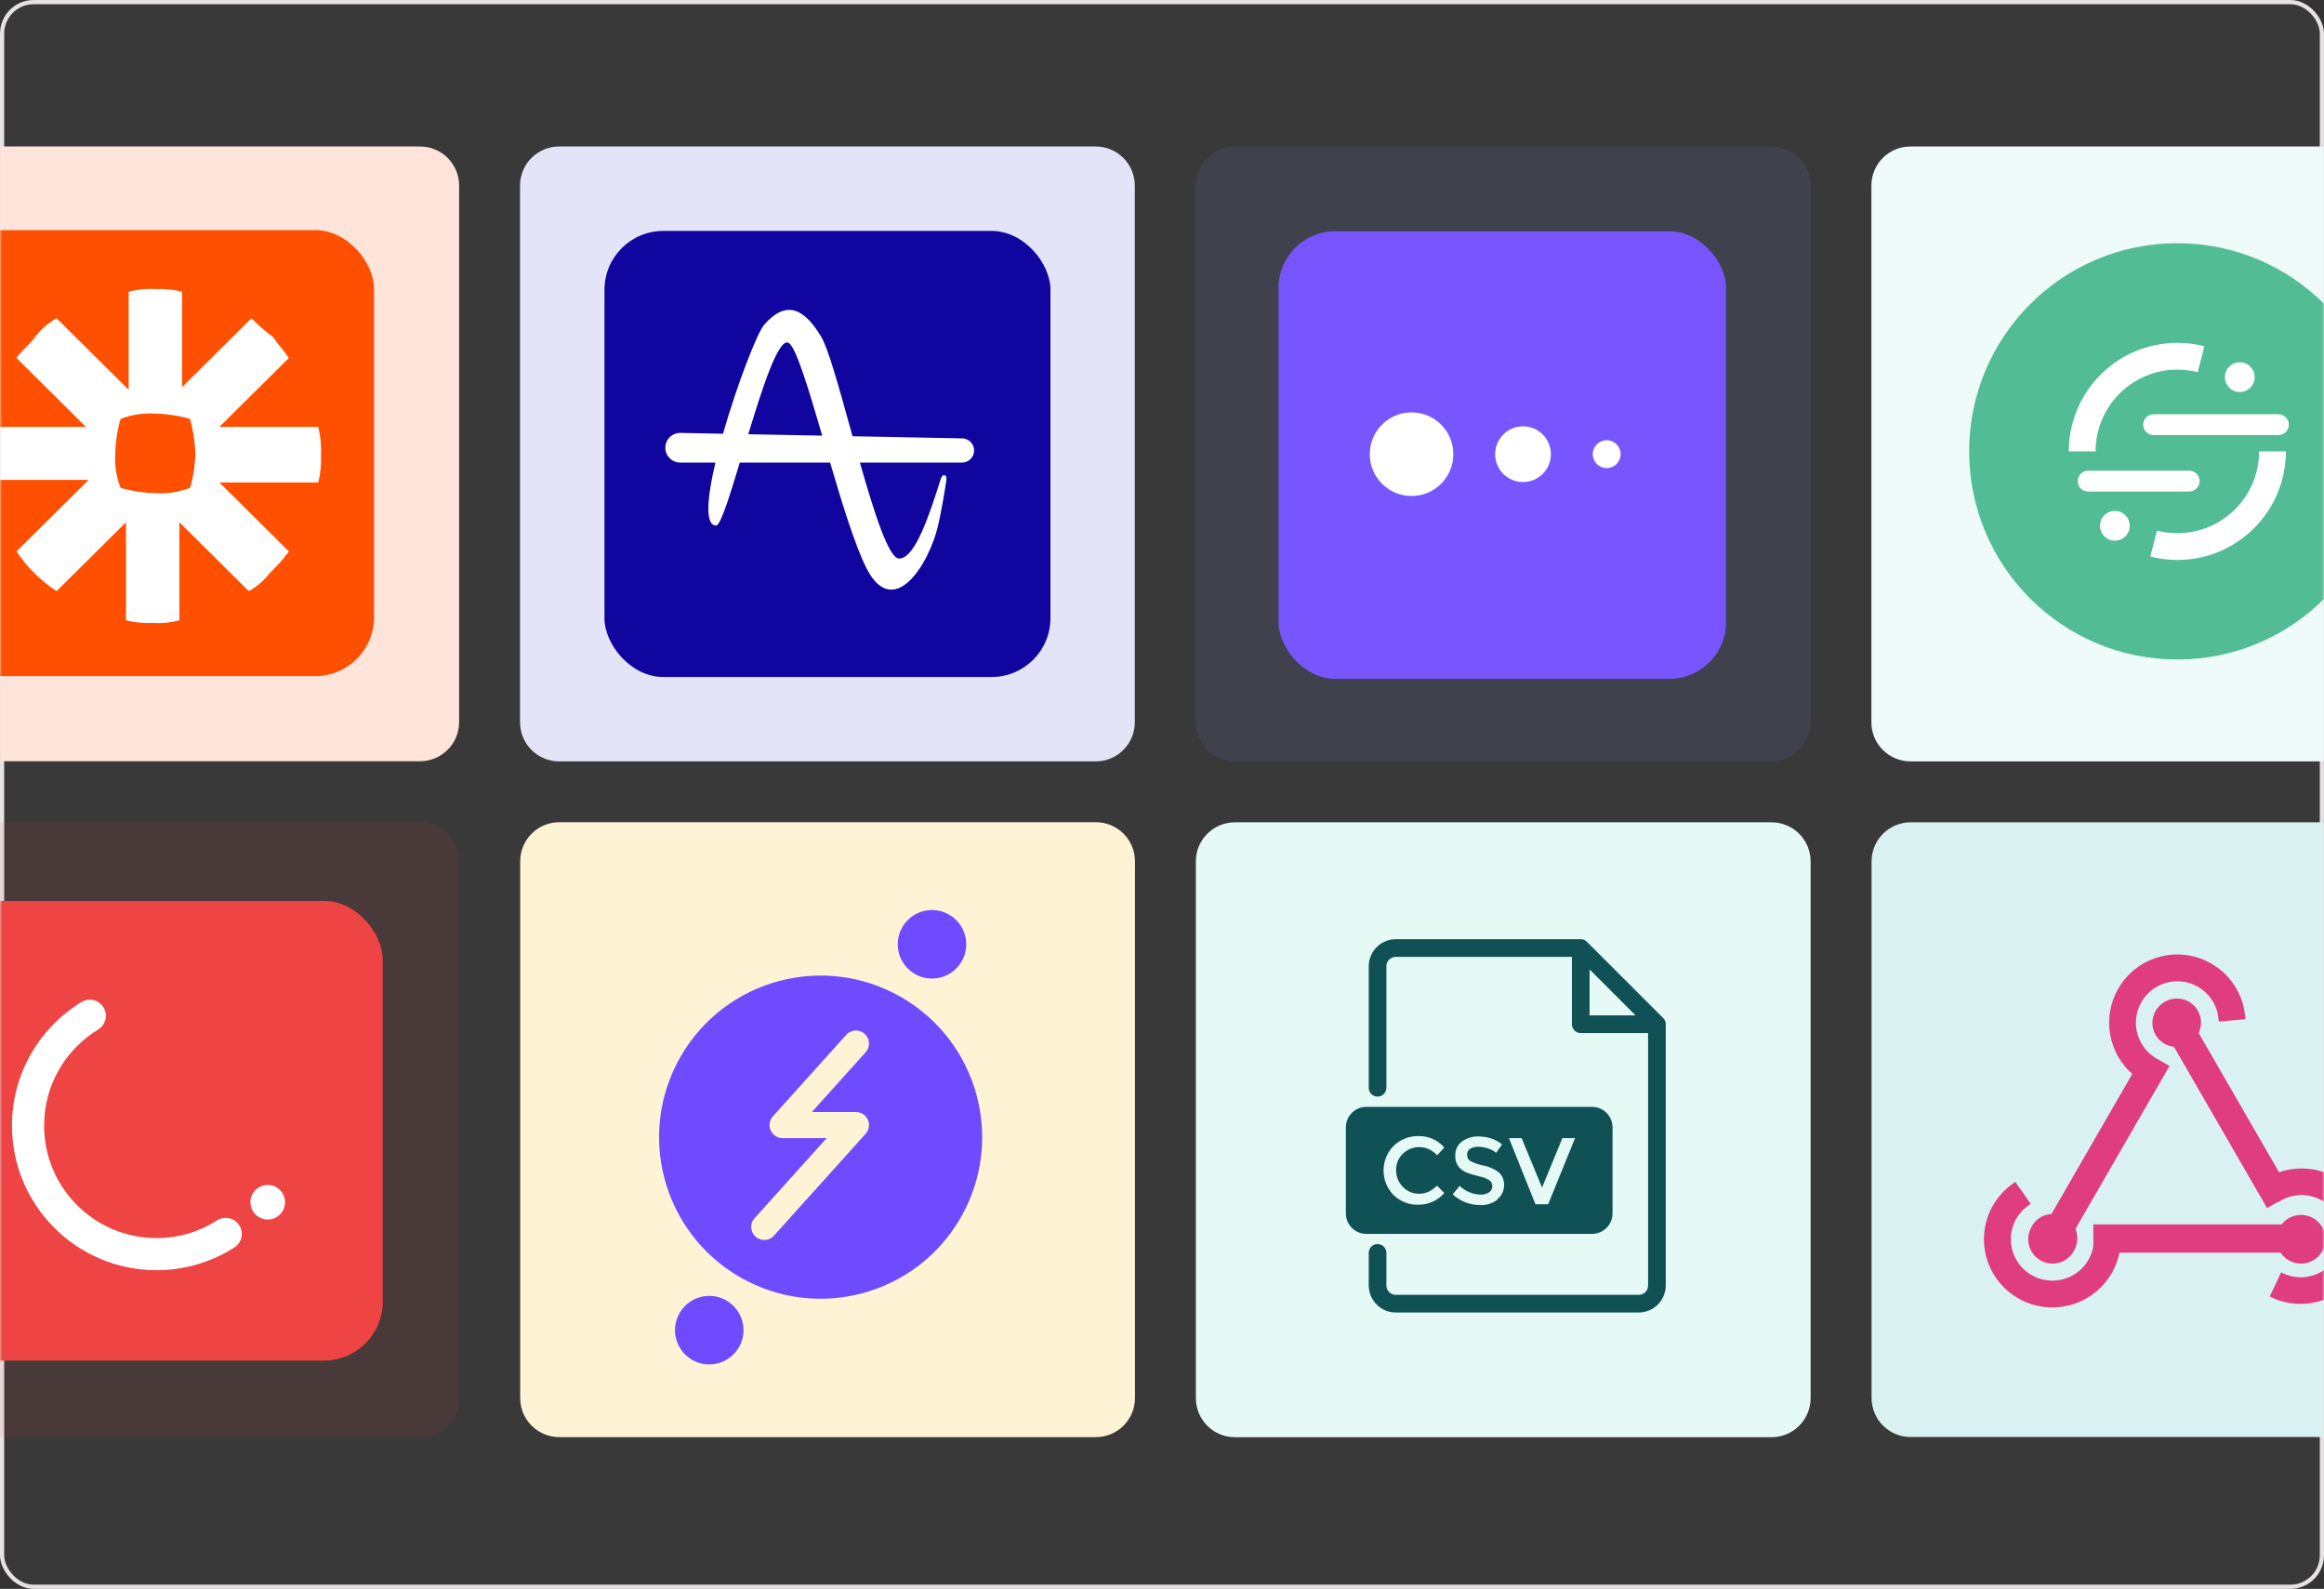 <svg width="553" height="378" viewBox="0 0 553 378" fill="none" xmlns="http://www.w3.org/2000/svg">
<rect x="0" y="0" width="553" height="378" fill="#333333" stroke="none"/>
<rect x="0.5" y="0.5" width="552" height="377" rx="7.5" fill="white" fill-opacity="0.03" stroke="#E6E1E3"/>
<mask id="mask0_8340_77014" style="mask-type:alpha" maskUnits="userSpaceOnUse" x="0" y="34" width="553" height="310">
<rect y="34" width="553" height="309.68" fill="#D9D9D9"/>
</mask>
<g mask="url(#mask0_8340_77014)">
<path d="M123.781 204.909C123.781 199.773 127.945 195.609 133.081 195.609H260.768C265.904 195.609 270.068 199.773 270.068 204.909V332.596C270.068 337.732 265.904 341.896 260.768 341.896H133.081C127.945 341.896 123.781 337.732 123.781 332.596V204.909Z" fill="#FFF3D5"/>
<path fill-rule="evenodd" clip-rule="evenodd" d="M228.325 228.436C226.234 232.057 221.603 233.298 217.982 231.208C214.361 229.117 213.12 224.486 215.211 220.865C217.301 217.244 221.932 216.003 225.553 218.094C229.174 220.184 230.415 224.815 228.325 228.436ZM176.341 303.321C194.447 313.775 217.599 307.571 228.053 289.465C238.507 271.358 232.303 248.206 214.197 237.752C196.09 227.299 172.938 233.502 162.484 251.609C152.031 269.715 158.234 292.867 176.341 303.321ZM206.41 250.731C207.771 249.219 207.648 246.891 206.136 245.53C204.624 244.169 202.295 244.291 200.935 245.803L183.482 265.195C182.509 266.276 182.264 267.829 182.856 269.157C183.447 270.486 184.766 271.342 186.22 271.342H195.402L179.119 289.434C177.759 290.946 177.881 293.275 179.393 294.635C180.905 295.996 183.234 295.874 184.595 294.362L206.41 270.123C207.383 269.042 207.629 267.489 207.037 266.16C206.445 264.832 205.127 263.976 203.672 263.976H194.49L206.41 250.731ZM164.983 323.009C168.605 325.099 173.235 323.859 175.326 320.237C177.417 316.616 176.176 311.985 172.555 309.895C168.933 307.804 164.303 309.044 162.212 312.666C160.121 316.287 161.362 320.918 164.983 323.009Z" fill="url(#paint0_linear_8340_77014)"/>
<path fill-rule="evenodd" clip-rule="evenodd" d="M228.325 228.436C226.234 232.057 221.603 233.298 217.982 231.208C214.361 229.117 213.12 224.486 215.211 220.865C217.301 217.244 221.932 216.003 225.553 218.094C229.174 220.184 230.415 224.815 228.325 228.436ZM176.341 303.321C194.447 313.775 217.599 307.571 228.053 289.465C238.507 271.358 232.303 248.206 214.197 237.752C196.09 227.299 172.938 233.502 162.484 251.609C152.031 269.715 158.234 292.867 176.341 303.321ZM206.41 250.731C207.771 249.219 207.648 246.891 206.136 245.53C204.624 244.169 202.295 244.291 200.935 245.803L183.482 265.195C182.509 266.276 182.264 267.829 182.856 269.157C183.447 270.486 184.766 271.342 186.22 271.342H195.402L179.119 289.434C177.759 290.946 177.881 293.275 179.393 294.635C180.905 295.996 183.234 295.874 184.595 294.362L206.41 270.123C207.383 269.042 207.629 267.489 207.037 266.16C206.445 264.832 205.127 263.976 203.672 263.976H194.49L206.41 250.731ZM164.983 323.009C168.605 325.099 173.235 323.859 175.326 320.237C177.417 316.616 176.176 311.985 172.555 309.895C168.933 307.804 164.303 309.044 162.212 312.666C160.121 316.287 161.362 320.918 164.983 323.009Z" fill="#6F4BFF"/>
<path fill-rule="evenodd" clip-rule="evenodd" d="M228.325 228.436C226.234 232.057 221.603 233.298 217.982 231.208C214.361 229.117 213.12 224.486 215.211 220.865C217.301 217.244 221.932 216.003 225.553 218.094C229.174 220.184 230.415 224.815 228.325 228.436ZM176.341 303.321C194.447 313.775 217.599 307.571 228.053 289.465C238.507 271.358 232.303 248.206 214.197 237.752C196.09 227.299 172.938 233.502 162.484 251.609C152.031 269.715 158.234 292.867 176.341 303.321ZM206.41 250.731C207.771 249.219 207.648 246.891 206.136 245.53C204.624 244.169 202.295 244.291 200.935 245.803L183.482 265.195C182.509 266.276 182.264 267.829 182.856 269.157C183.447 270.486 184.766 271.342 186.22 271.342H195.402L179.119 289.434C177.759 290.946 177.881 293.275 179.393 294.635C180.905 295.996 183.234 295.874 184.595 294.362L206.41 270.123C207.383 269.042 207.629 267.489 207.037 266.16C206.445 264.832 205.127 263.976 203.672 263.976H194.49L206.41 250.731ZM164.983 323.009C168.605 325.099 173.235 323.859 175.326 320.237C177.417 316.616 176.176 311.985 172.555 309.895C168.933 307.804 164.303 309.044 162.212 312.666C160.121 316.287 161.362 320.918 164.983 323.009Z" stroke="#6F4BFF" stroke-width="1.162"/>
<path d="M284.555 204.932C284.555 199.796 288.718 195.633 293.854 195.633H421.542C426.678 195.633 430.841 199.796 430.841 204.932V332.62C430.841 337.756 426.678 341.919 421.542 341.919H293.854C288.718 341.919 284.555 337.756 284.555 332.62V204.932Z" fill="#E5F9F5"/>
<path d="M395.328 242.615L377.197 224.485C377.063 224.339 376.899 224.224 376.717 224.146C376.534 224.068 376.338 224.029 376.14 224.031H332.113C330.569 224.039 329.09 224.656 327.998 225.748C326.906 226.84 326.289 228.319 326.281 229.863V258.781C326.281 259.182 326.44 259.566 326.724 259.85C327.007 260.133 327.391 260.292 327.792 260.292C328.193 260.292 328.577 260.133 328.86 259.85C329.144 259.566 329.303 259.182 329.303 258.781V229.863C329.303 229.118 329.599 228.403 330.126 227.876C330.653 227.349 331.368 227.053 332.113 227.053H374.629V243.673C374.629 244.073 374.788 244.458 375.071 244.741C375.355 245.024 375.739 245.183 376.14 245.183H392.759V305.83C392.759 306.575 392.463 307.29 391.936 307.817C391.409 308.344 390.694 308.64 389.949 308.64H332.113C331.368 308.64 330.653 308.344 330.126 307.817C329.599 307.29 329.303 306.575 329.303 305.83V298.064C329.303 297.663 329.144 297.279 328.86 296.995C328.577 296.712 328.193 296.553 327.792 296.553C327.391 296.553 327.007 296.712 326.724 296.995C326.44 297.279 326.281 297.663 326.281 298.064V305.83C326.289 307.374 326.906 308.853 327.998 309.945C329.09 311.037 330.569 311.654 332.113 311.662H389.949C391.493 311.654 392.972 311.037 394.064 309.945C395.156 308.853 395.773 307.374 395.781 305.83V243.673C395.783 243.474 395.744 243.278 395.666 243.096C395.588 242.914 395.473 242.75 395.328 242.615ZM377.651 229.199L390.614 242.162H377.651V229.199Z" fill="#105155" stroke="#105155" stroke-width="1.182"/>
<path d="M383.706 288.65V268.223C383.71 267.579 383.587 266.941 383.342 266.345C383.097 265.75 382.737 265.208 382.282 264.753C381.826 264.298 381.285 263.937 380.689 263.693C380.094 263.448 379.455 263.324 378.811 263.328H325.145C324.501 263.324 323.863 263.448 323.267 263.693C322.672 263.937 322.13 264.298 321.675 264.753C321.22 265.208 320.859 265.75 320.615 266.345C320.37 266.941 320.246 267.579 320.25 268.223V288.65C320.246 289.294 320.37 289.933 320.615 290.528C320.859 291.124 321.22 291.665 321.675 292.121C322.13 292.576 322.672 292.936 323.267 293.181C323.863 293.426 324.501 293.55 325.145 293.546H378.811C379.455 293.55 380.094 293.426 380.689 293.181C381.285 292.936 381.826 292.576 382.282 292.121C382.737 291.665 383.097 291.124 383.342 290.528C383.587 289.933 383.71 289.294 383.706 288.65ZM333.848 282.395C334.339 282.908 334.931 283.315 335.586 283.591C336.241 283.866 336.945 284.004 337.655 283.997C338.424 283.998 339.184 283.844 339.891 283.544C340.65 283.162 341.344 282.662 341.946 282.063L343.669 283.816C342.924 284.691 341.998 285.394 340.954 285.874C339.91 286.354 338.774 286.6 337.625 286.596C336.514 286.648 335.404 286.472 334.364 286.077C333.324 285.681 332.377 285.076 331.582 284.299C330.064 282.737 329.215 280.645 329.215 278.467C329.215 276.289 330.064 274.197 331.582 272.635C332.379 271.857 333.326 271.248 334.364 270.843C335.402 270.438 336.511 270.246 337.625 270.278C338.77 270.264 339.904 270.5 340.948 270.97C341.991 271.439 342.92 272.132 343.669 272.998L341.976 274.841C341.376 274.205 340.657 273.692 339.861 273.33C339.115 273.022 338.311 272.878 337.504 272.907C336.139 272.959 334.839 273.507 333.848 274.448C333.311 274.948 332.888 275.558 332.606 276.235C332.325 276.913 332.192 277.643 332.216 278.376C332.198 279.122 332.333 279.864 332.614 280.556C332.895 281.247 333.315 281.873 333.848 282.395ZM356.299 285.417C355.132 286.308 353.687 286.758 352.22 286.686C349.792 286.699 347.449 285.792 345.663 284.148L347.325 282.123C348.664 283.405 350.428 284.147 352.28 284.208C353.006 284.248 353.725 284.058 354.335 283.664C354.576 283.501 354.771 283.28 354.903 283.021C355.035 282.762 355.1 282.474 355.091 282.184C355.101 281.905 355.04 281.628 354.913 281.379C354.786 281.13 354.598 280.919 354.365 280.764C353.612 280.314 352.782 280.007 351.918 279.857C351.028 279.643 350.15 279.381 349.289 279.071C348.706 278.866 348.163 278.559 347.687 278.165C347.211 277.779 346.835 277.283 346.593 276.72C346.351 276.157 346.249 275.543 346.297 274.932C346.259 274.278 346.385 273.626 346.665 273.035C346.945 272.443 347.369 271.932 347.899 271.547C349.043 270.733 350.424 270.318 351.827 270.369C352.854 270.364 353.875 270.527 354.849 270.852C355.787 271.16 356.658 271.641 357.417 272.273L355.997 274.267C355.443 273.793 354.794 273.443 354.093 273.24C353.337 272.968 352.54 272.825 351.737 272.816C351.07 272.804 350.413 272.971 349.833 273.3C349.596 273.45 349.404 273.661 349.277 273.911C349.149 274.161 349.091 274.44 349.108 274.72C349.092 275.008 349.151 275.296 349.278 275.555C349.405 275.814 349.596 276.036 349.833 276.201C350.835 276.709 351.903 277.075 353.006 277.289C354.334 277.544 355.585 278.103 356.662 278.92C357.072 279.307 357.394 279.776 357.608 280.297C357.821 280.819 357.921 281.379 357.901 281.942C357.908 282.594 357.764 283.238 357.481 283.825C357.198 284.412 356.783 284.926 356.269 285.326L356.299 285.417ZM368.386 286.505H365.365L359.049 270.762H362.071L366.936 282.516L371.771 270.762H374.792L368.386 286.505Z" fill="#105155"/>
<path d="M-37 204.932C-37 199.796 -32.837 195.633 -27.701 195.633H99.987C105.123 195.633 109.286 199.796 109.286 204.932V332.62C109.286 337.756 105.123 341.919 99.987 341.919H-27.701C-32.837 341.919 -37 337.756 -37 332.62V204.932Z" fill="#EE4444" fill-opacity="0.1"/>
<rect x="-18.289" y="214.328" width="109.358" height="109.358" rx="13.996" fill="#EE4444"/>
<path fill-rule="evenodd" clip-rule="evenodd" d="M24.636 239.671C25.734 241.474 25.162 243.825 23.359 244.923C15.637 249.623 10.495 258.109 10.495 267.792C10.495 282.567 22.472 294.544 37.246 294.544C42.556 294.544 47.493 293.001 51.648 290.341C53.426 289.203 55.789 289.721 56.927 291.499C58.065 293.276 57.547 295.64 55.769 296.778C50.421 300.202 44.059 302.187 37.246 302.187C18.251 302.187 2.852 286.788 2.852 267.792C2.852 255.332 9.48 244.423 19.385 238.394C21.188 237.296 23.539 237.868 24.636 239.671Z" fill="white"/>
<path d="M67.825 286.022C67.825 288.295 65.982 290.137 63.709 290.137C61.436 290.137 59.594 288.295 59.594 286.022C59.594 283.749 61.436 281.906 63.709 281.906C65.982 281.906 67.825 283.749 67.825 286.022Z" fill="white"/>
<path d="M284.523 44.159C284.523 39.023 288.687 34.859 293.823 34.859H421.51C426.646 34.859 430.81 39.023 430.81 44.159V171.846C430.81 176.982 426.646 181.146 421.51 181.146H293.823C288.687 181.146 284.523 176.982 284.523 171.846V44.159Z" fill="#788EFF" fill-opacity="0.1"/>
<rect x="304.234" y="55.016" width="106.48" height="106.48" rx="13.465" fill="#7756FF"/>
<circle cx="382.315" cy="108.05" r="3.315" fill="white"/>
<circle cx="362.404" cy="108.052" r="6.631" fill="white"/>
<circle cx="335.883" cy="108.055" r="9.946" fill="white"/>
<path d="M123.742 44.151C123.742 39.015 127.906 34.852 133.042 34.852H260.729C265.865 34.852 270.029 39.015 270.029 44.151V171.839C270.029 176.974 265.865 181.138 260.729 181.138H133.042C127.906 181.138 123.742 176.974 123.742 171.839V44.151Z" fill="#E4E4F9"/>
<rect x="143.836" y="54.938" width="106.122" height="106.122" rx="14.001" fill="#10059F"/>
<circle cx="196.153" cy="108.731" r="49.427" fill="#10059F"/>
<path fill-rule="evenodd" clip-rule="evenodd" d="M178.058 103.305C181.495 91.955 185.206 80.588 187.552 81.527C189.317 82.233 192.306 92.201 195.653 103.647L178.058 103.305ZM170.235 110.055C168.306 118.23 167.689 124.77 170.273 125.028C170.375 125.038 170.472 125.036 170.558 124.981C171.676 124.278 173.698 117.803 176.029 110.055H197.528C200.414 119.864 203.439 129.706 206.097 135.022C212.517 147.861 221.075 134.309 223.216 125.036C223.986 121.7 224.68 117.627 225.191 114.21C225.397 112.833 224.286 112.586 223.866 113.913C221.195 122.35 217.78 132.882 213.942 132.882C211.486 132.882 208.014 122.011 204.616 110.055H228.906C230.497 110.055 231.787 108.765 231.787 107.174C231.787 105.605 230.531 104.324 228.962 104.294L202.861 103.787C202.67 103.099 202.48 102.413 202.291 101.731C199.573 91.917 197.074 82.894 195.398 80.101C191.12 72.967 186.841 71.542 181.846 77.248C180.156 79.18 175.38 91.529 172.04 103.188L161.921 102.992C159.944 102.953 158.32 104.545 158.32 106.523C158.32 108.473 159.902 110.055 161.852 110.055H170.235Z" fill="white"/>
<path d="M445.297 44.151C445.297 39.015 449.46 34.852 454.596 34.852H582.284C587.42 34.852 591.583 39.015 591.583 44.151V171.839C591.583 176.974 587.42 181.138 582.284 181.138H454.596C449.46 181.138 445.297 176.974 445.297 171.839V44.151Z" fill="#EEFBF8"/>
<path d="M567.612 107.38C567.612 134.73 545.441 156.901 518.091 156.901C490.742 156.901 468.57 134.73 468.57 107.38C468.57 80.031 490.742 57.859 518.091 57.859C545.441 57.859 567.612 80.031 567.612 107.38Z" fill="#52BD94"/>
<path fill-rule="evenodd" clip-rule="evenodd" d="M509.969 101.031C509.969 99.663 511.077 98.555 512.445 98.555H542.157C543.525 98.555 544.633 99.663 544.633 101.031C544.633 102.398 543.525 103.507 542.157 103.507H512.445C511.077 103.507 509.969 102.398 509.969 101.031Z" fill="white"/>
<path fill-rule="evenodd" clip-rule="evenodd" d="M494.398 114.46C494.398 113.093 495.507 111.984 496.874 111.984H520.928C522.295 111.984 523.404 113.093 523.404 114.46C523.404 115.828 522.295 116.936 520.928 116.936H496.874C495.507 116.936 494.398 115.828 494.398 114.46Z" fill="white"/>
<path d="M536.496 89.725C536.496 91.678 534.913 93.262 532.959 93.262C531.006 93.262 529.422 91.678 529.422 89.725C529.422 87.771 531.006 86.188 532.959 86.188C534.913 86.188 536.496 87.771 536.496 89.725Z" fill="white"/>
<path d="M506.77 125.092C506.77 127.045 505.186 128.629 503.233 128.629C501.279 128.629 499.695 127.045 499.695 125.092C499.695 123.138 501.279 121.555 503.233 121.555C505.186 121.555 506.77 123.138 506.77 125.092Z" fill="white"/>
<path fill-rule="evenodd" clip-rule="evenodd" d="M518.103 87.937C507.358 87.937 498.648 96.647 498.648 107.392H492.281C492.281 93.131 503.842 81.57 518.103 81.57C520.318 81.57 522.472 81.85 524.53 82.377L522.95 88.545C521.404 88.149 519.78 87.937 518.103 87.937ZM518.103 126.847C528.847 126.847 537.558 118.137 537.558 107.392H543.925C543.925 121.653 532.364 133.214 518.103 133.214C515.888 133.214 513.734 132.934 511.675 132.407L513.256 126.239C514.802 126.635 516.426 126.847 518.103 126.847Z" fill="white"/>
<path d="M445.344 204.93C445.344 199.795 449.506 195.633 454.641 195.633H582.293C587.427 195.633 591.59 199.795 591.59 204.93V332.582C591.59 337.716 587.427 341.879 582.293 341.879H454.641C449.506 341.879 445.344 337.716 445.344 332.582V204.93Z" fill="#D9F2F1"/>
<path fill-rule="evenodd" clip-rule="evenodd" d="M543.209 291.877H498.68V296.646C497.815 301.534 493.528 305.248 488.369 305.248C482.587 305.248 477.899 300.582 477.899 294.825C477.899 291.273 479.684 288.136 482.41 286.254L479.407 281.984C475.332 284.809 472.664 289.507 472.664 294.825C472.664 303.46 479.696 310.46 488.369 310.46C496.148 310.46 502.606 304.83 503.856 297.44H542.997C543.904 298.993 545.593 300.037 547.527 300.037C550.418 300.037 552.762 297.703 552.762 294.825C552.762 291.947 550.418 289.614 547.527 289.614C545.735 289.614 544.153 290.51 543.209 291.877Z" fill="#E03D81" stroke="#E03D81" stroke-width="1.162"/>
<path fill-rule="evenodd" clip-rule="evenodd" d="M483.672 292.64C483.763 292.416 483.87 292.196 483.994 291.982C484.956 290.316 486.697 289.381 488.49 289.372L508.122 255.369C502.337 250.595 500.675 242.202 504.552 235.486C508.874 228.001 518.441 225.434 525.921 229.753C530.513 232.404 533.251 237.035 533.681 241.947L528.486 242.402C528.2 239.127 526.375 236.039 523.313 234.271C518.326 231.391 511.948 233.103 509.067 238.093C506.245 242.98 507.824 249.199 512.574 252.158L515.445 253.816L493.21 292.328C493.841 293.648 493.909 295.214 493.307 296.626C492.572 298.615 490.658 300.034 488.412 300.034C485.531 300.034 483.195 297.7 483.195 294.821C483.195 294.042 483.366 293.304 483.672 292.64Z" fill="#E03D81" stroke="#E03D81" stroke-width="1.162"/>
<path fill-rule="evenodd" clip-rule="evenodd" d="M517.654 248.491L539.667 286.618L542.289 285.105L542.333 285.182C542.355 285.169 542.376 285.156 542.398 285.144C547.388 282.263 553.746 283.932 556.598 288.872C559.45 293.813 557.717 300.153 552.727 303.034C549.651 304.81 546.055 304.857 543.081 303.474L540.86 308.176C545.317 310.241 550.702 310.167 555.309 307.507C562.795 303.185 565.394 293.674 561.116 286.264C557.253 279.573 549.104 276.882 542.048 279.604L522.516 245.773C523.357 244.239 523.404 242.325 522.472 240.711C521.046 238.241 517.867 237.406 515.372 238.846C512.877 240.287 512.011 243.457 513.437 245.927C514.343 247.497 515.957 248.407 517.654 248.491Z" fill="#E03D81" stroke="#E03D81" stroke-width="1.162"/>
<path d="M-37 44.148C-37 39.014 -32.838 34.852 -27.703 34.852H99.949C105.084 34.852 109.246 39.014 109.246 44.148V171.801C109.246 176.935 105.084 181.097 99.949 181.097H-27.703C-32.838 181.097 -37 176.935 -37 171.801V44.148Z" fill="#FFE4D9"/>
<rect x="-17.094" y="54.75" width="106.093" height="106.093" rx="13.997" fill="#FF4F00"/>
<path d="M75.728 101.555H52.215L68.737 85.164C67.466 83.273 66.195 82.012 64.924 80.12C63.095 78.809 61.393 77.332 59.841 75.707L43.321 92.1V69.404C41.246 68.883 39.105 68.671 36.967 68.775C34.827 68.638 32.68 68.851 30.61 69.404V92.731L13.453 75.71C11.48 76.832 9.752 78.331 8.369 80.121C7.097 82.012 5.191 83.273 3.92 85.166L20.441 101.555H-2.434L-3.069 107.859C-3.207 109.981 -2.992 112.111 -2.434 114.163H21.08L3.923 131.184C6.433 134.935 9.674 138.15 13.454 140.64L29.976 124.249V147.577C32.051 148.098 34.193 148.31 36.331 148.207C38.469 148.343 40.616 148.13 42.685 147.577V124.252L59.206 140.644C61.178 139.522 62.906 138.022 64.289 136.231C65.926 134.691 67.415 133.002 68.737 131.188L52.215 114.795H75.728C76.253 112.736 76.468 110.612 76.364 108.491C76.499 106.16 76.283 103.823 75.728 101.555ZM46.496 107.859C46.433 110.635 46.005 113.39 45.225 116.056C42.599 117.077 39.777 117.508 36.963 117.317C34.166 117.254 31.388 116.83 28.701 116.056C27.672 113.45 27.238 110.651 27.43 107.859C27.494 105.084 27.921 102.329 28.701 99.663C31.327 98.642 34.149 98.211 36.963 98.402C39.76 98.465 42.538 98.889 45.225 99.663C45.958 102.339 46.384 105.089 46.496 107.859Z" fill="white"/>
</g>
<defs>
<linearGradient id="paint0_linear_8340_77014" x1="158.004" y1="215.605" x2="249.337" y2="232.333" gradientUnits="userSpaceOnUse">
<stop stop-color="#FFC312"/>
<stop offset="0.2" stop-color="#FF6737"/>
<stop offset="0.4" stop-color="#E91E63"/>
<stop offset="0.562" stop-color="#6371C3"/>
<stop offset="0.8" stop-color="#59C6F7"/>
<stop offset="1" stop-color="#009688"/>
</linearGradient>
</defs>
</svg>
